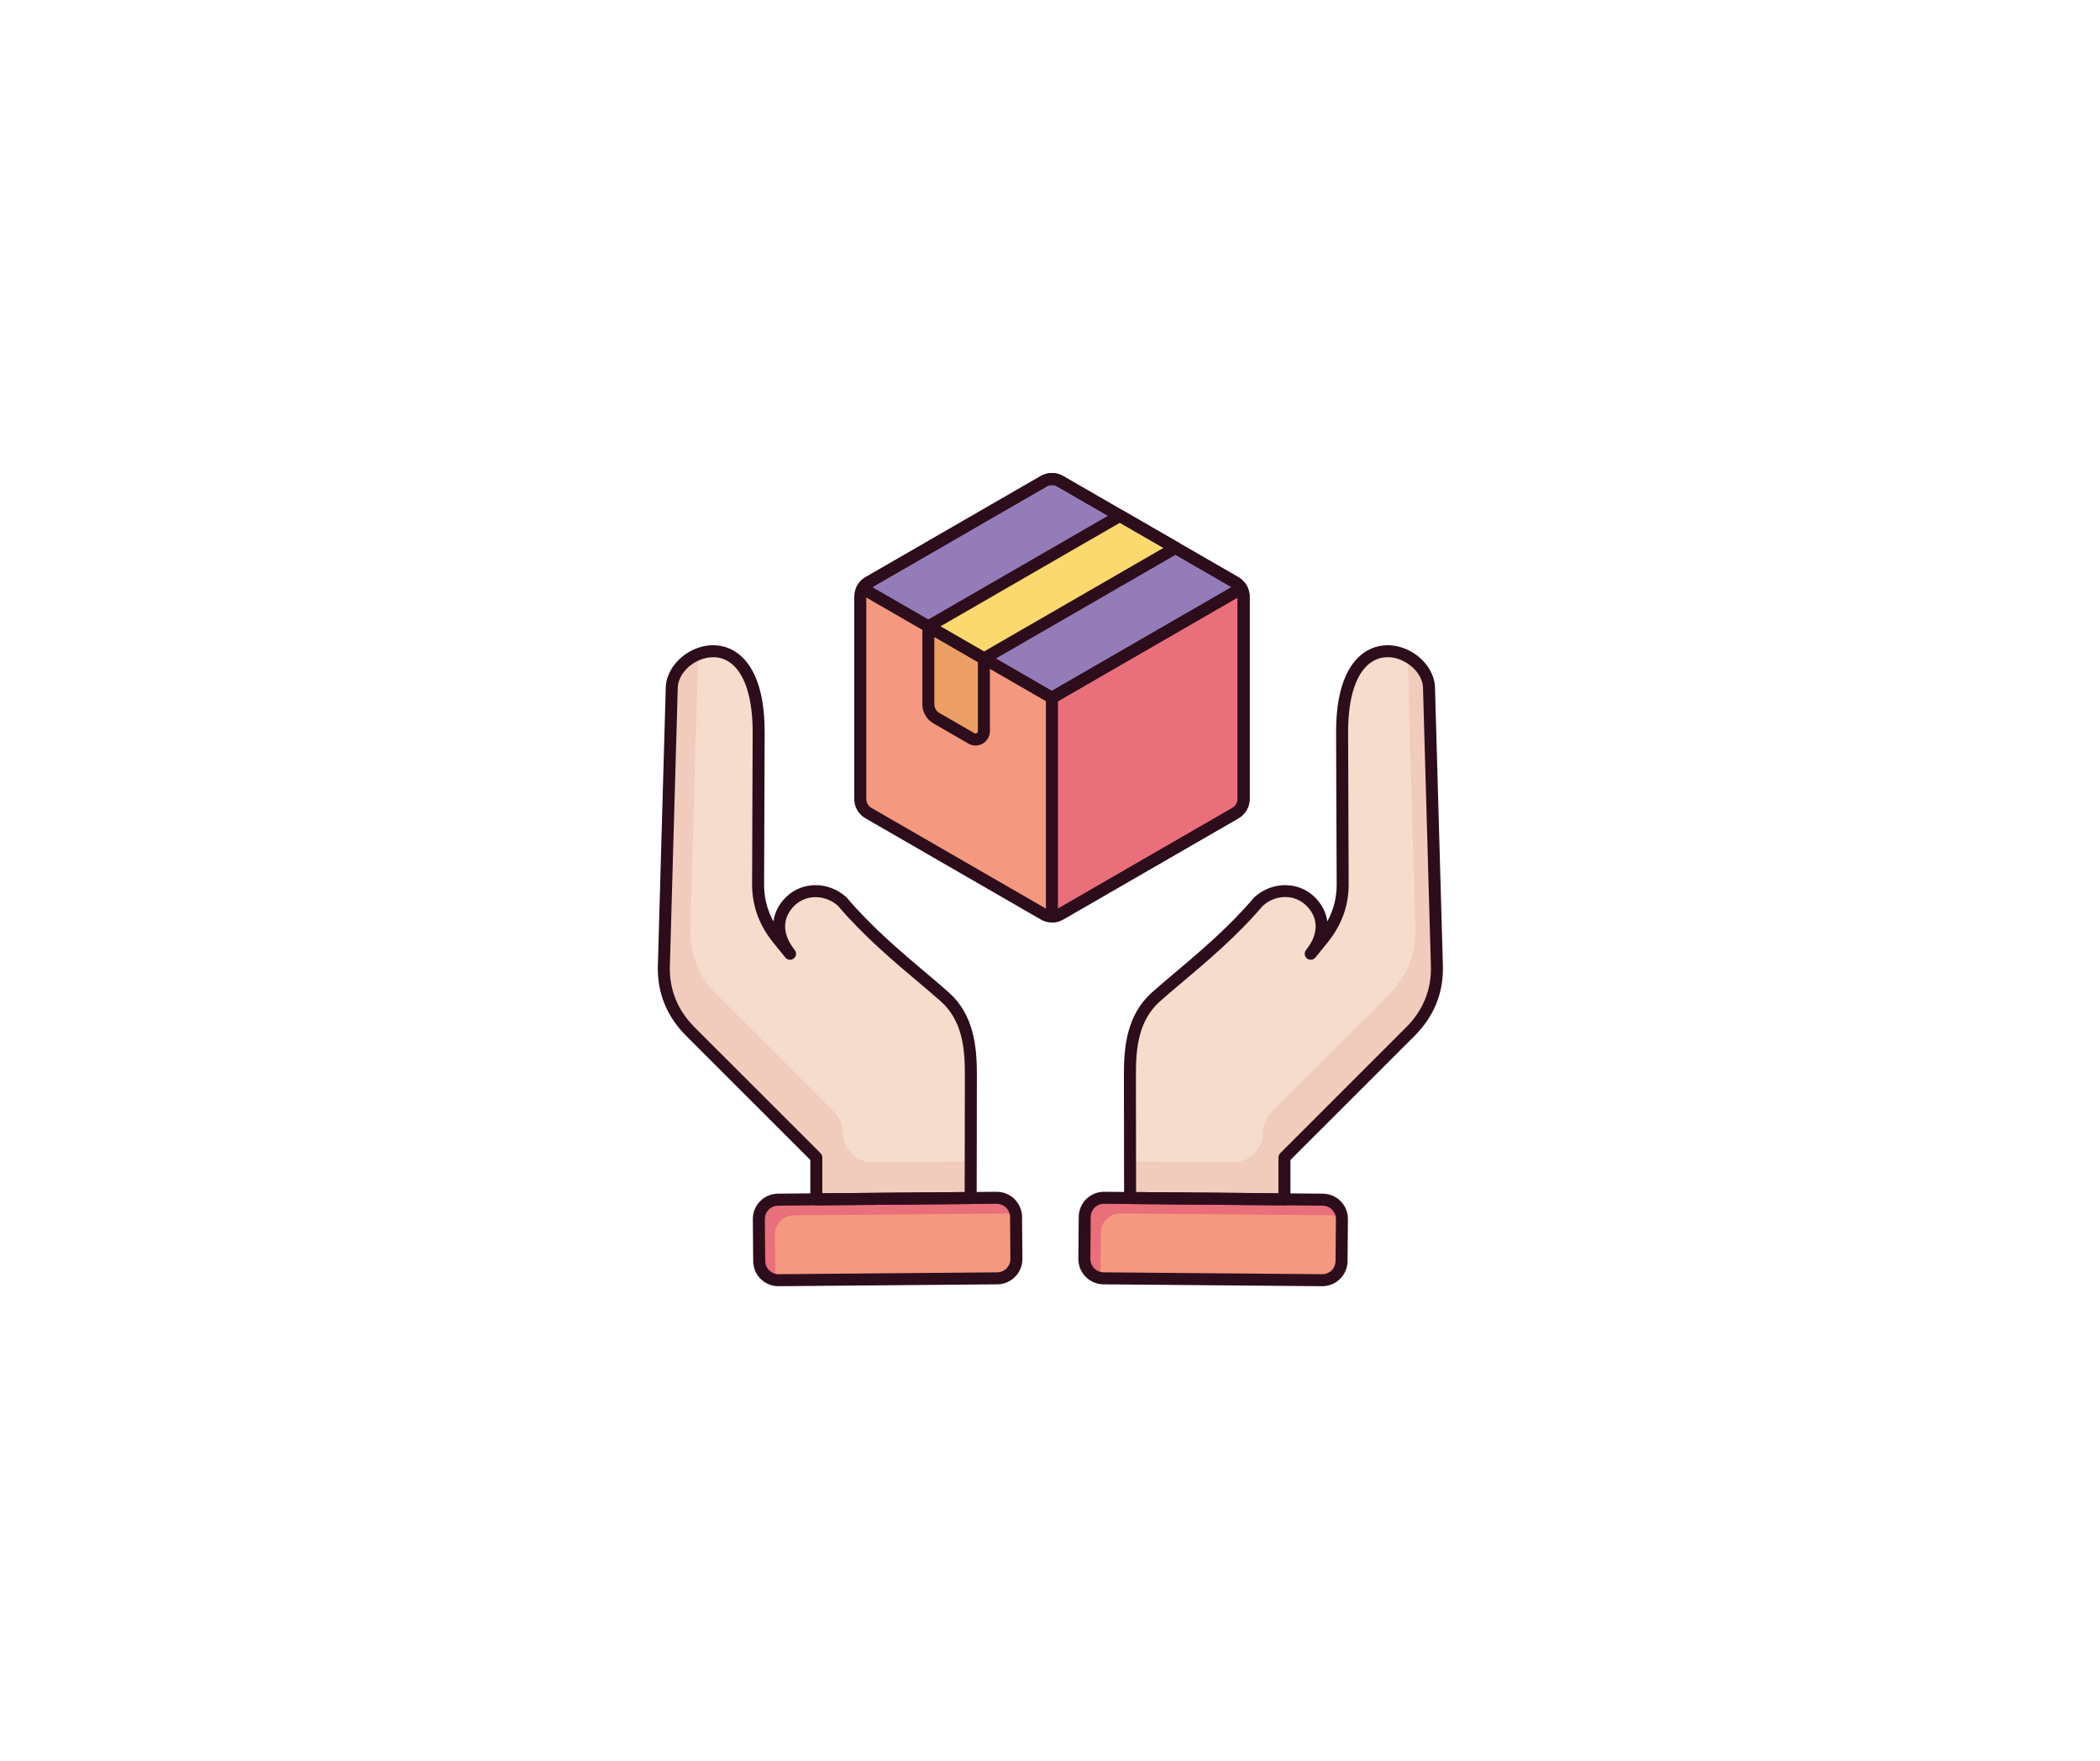 <svg version="1.0" preserveAspectRatio="xMidYMid meet" height="788" viewBox="0 0 705 591" zoomAndPan="magnify" width="940" xmlns:xlink="http://www.w3.org/1999/xlink" xmlns="http://www.w3.org/2000/svg"><defs><clipPath id="6ab7a9da27"><path clip-rule="nonzero" d="M 338 203.215 L 369 203.215 L 369 232 L 338 232 Z M 338 203.215"></path></clipPath><clipPath id="41fee98d92"><path clip-rule="nonzero" d="M 331 224 L 374.512 224 L 374.512 266 L 331 266 Z M 331 224"></path></clipPath><clipPath id="1c16d5e6ac"><path clip-rule="nonzero" d="M 331 242 L 374.512 242 L 374.512 266 L 331 266 Z M 331 242"></path></clipPath><clipPath id="62545c8f5d"><path clip-rule="nonzero" d="M 374.25 263.328 C 373.719 266.863 336.844 266.285 333.047 264.691 C 332.352 264.398 331.906 263.07 331.645 261.059 C 336.32 263.02 369.754 265.945 374.18 242.34 C 374.379 251.691 374.512 261.551 374.25 263.328 Z M 374.25 263.328"></path></clipPath><clipPath id="a369583b03"><path clip-rule="nonzero" d="M 286 158.418 L 420 158.418 L 420 310 L 286 310 Z M 286 158.418"></path></clipPath><clipPath id="186c423f87"><path clip-rule="nonzero" d="M 287 158.418 L 419 158.418 L 419 237 L 287 237 Z M 287 158.418"></path></clipPath><clipPath id="72c8026961"><path clip-rule="nonzero" d="M 377 216 L 484.773 216 L 484.773 405 L 377 405 Z M 377 216"></path></clipPath><clipPath id="daa3da3140"><path clip-rule="nonzero" d="M 362 400 L 453 400 L 453 431.707 L 362 431.707 Z M 362 400"></path></clipPath><clipPath id="cd382b687e"><path clip-rule="nonzero" d="M 220.473 216 L 328 216 L 328 405 L 220.473 405 Z M 220.473 216"></path></clipPath><clipPath id="3144cca4a1"><path clip-rule="nonzero" d="M 252 400 L 344 400 L 344 431.707 L 252 431.707 Z M 252 400"></path></clipPath></defs><path fill-rule="nonzero" fill-opacity="1" d="M 365.664 232.793 L 369.031 232.559 L 368.254 220.371 C 368.043 217.074 367.781 212.977 365.859 209.836 C 364.387 207.43 362.004 205.781 359.16 205.195 C 356.758 204.703 354.336 205 352.195 205.258 C 349.934 205.535 346.512 205.949 344.262 208.871 C 342.93 210.602 342.293 212.84 341.758 214.988 C 340.559 219.773 340.477 222.383 340.371 225.684 C 340.316 227.324 340.258 229.18 340.043 231.609 L 343.406 231.918 C 343.625 229.395 343.688 227.48 343.742 225.797 C 343.848 222.59 343.922 220.27 345.027 215.863 C 345.473 214.082 345.984 212.242 346.902 211.055 C 348.18 209.395 350.23 209.02 352.586 208.734 C 354.57 208.492 356.621 208.242 358.5 208.629 C 359.621 208.859 361.691 209.566 363.008 211.715 C 364.469 214.105 364.703 217.711 364.887 220.605 Z M 365.664 232.793" fill="#dbb397"></path><path fill-rule="nonzero" fill-opacity="1" d="M 333.574 224.359 C 335.367 223.391 338.281 222.48 354.023 223.199 C 363.859 223.645 372.262 223.18 373.723 224.359 L 363.543 237.375 L 347.746 237.375 Z M 333.574 224.359" fill="#dbb397"></path><g clip-path="url(#6ab7a9da27)"><path fill-rule="nonzero" fill-opacity="1" d="M 368.156 230.52 L 364.688 230.75 C 364.523 228.219 364.508 226.309 364.492 224.621 C 364.465 221.414 364.441 219.094 363.418 214.66 C 363 212.867 362.52 211.016 361.605 209.805 C 360.328 208.117 358.227 207.695 355.812 207.352 C 353.773 207.062 351.672 206.762 349.727 207.102 C 348.57 207.305 346.418 207.961 345.012 210.078 C 343.449 212.434 343.125 216.031 342.863 218.926 L 342.461 223.383 L 341.766 231.09 L 338.305 230.773 L 338.84 224.844 L 339.402 218.609 C 339.699 215.32 340.066 211.23 342.125 208.137 C 343.699 205.762 346.188 204.172 349.129 203.656 C 351.613 203.223 354.102 203.574 356.293 203.887 C 358.617 204.219 362.125 204.719 364.371 207.691 C 365.699 209.453 366.301 211.707 366.801 213.867 C 367.914 218.676 367.938 221.285 367.969 224.59 C 367.98 226.23 368 228.09 368.156 230.52 Z M 368.156 230.52" fill="#f6dac4"></path></g><g clip-path="url(#41fee98d92)"><path fill-rule="nonzero" fill-opacity="1" d="M 374.25 263.328 C 373.719 266.863 336.844 266.285 333.047 264.691 C 332.352 264.398 331.906 263.07 331.645 261.059 C 330.34 251.086 333.574 224.359 333.574 224.359 C 346.77 225.516 360.156 225.484 373.723 224.359 C 373.723 224.359 373.984 233.105 374.18 242.34 C 374.379 251.691 374.512 261.551 374.25 263.328 Z M 374.25 263.328" fill="#f6dac4"></path></g><g clip-path="url(#1c16d5e6ac)"><g clip-path="url(#62545c8f5d)"><path fill-rule="nonzero" fill-opacity="1" d="M 331.645 242.34 L 331.645 266.855 L 374.512 266.855 L 374.512 242.34 Z M 331.645 242.34" fill="#000000"></path></g></g><path fill-rule="nonzero" fill-opacity="1" d="M 362.195 237.832 C 361.941 239.539 361.641 240.668 361.109 242.004 C 359.664 242.105 358.055 241.961 356.363 241.691 L 357.562 240.664 C 356.609 239.078 355.555 237.668 354.324 236.559 C 353.172 237.008 351.707 238.988 350.25 240.934 C 348.934 240.234 347.762 239.336 346.789 238.164 C 346.789 238.164 348.664 234.875 351.453 233.457 C 352.367 232.996 353.383 232.73 354.461 232.852 C 358.91 233.352 361.113 238.344 361.113 238.344 Z M 362.195 237.832" fill="#469b47"></path><path fill-rule="nonzero" fill-opacity="1" d="M 362.195 237.832 C 361.941 239.539 361.641 240.668 361.109 242.004 C 359.664 242.105 358.055 241.961 356.363 241.691 L 357.562 240.664 C 356.609 239.078 355.555 237.668 354.324 236.559 C 354.324 236.559 352.793 234.57 351.453 233.457 C 352.367 232.996 353.383 232.73 354.461 232.852 C 358.91 233.352 361.109 238.344 361.109 238.344 Z M 362.195 237.832" fill="#91c862"></path><path fill-rule="nonzero" fill-opacity="1" d="M 342.914 241.762 C 344.57 241.324 345.715 241.156 347.148 241.121 C 347.809 242.418 348.316 243.961 348.734 245.633 L 347.324 244.93 C 346.254 246.438 345.383 247.969 344.855 249.547 C 345.723 250.434 348.109 251.012 350.461 251.59 C 350.344 253.082 349.984 254.523 349.301 255.883 C 349.301 255.883 345.559 255.449 343.164 253.426 C 342.379 252.766 341.738 251.93 341.422 250.887 C 340.121 246.57 343.805 242.566 343.805 242.566 Z M 342.914 241.762" fill="#469b47"></path><path fill-rule="nonzero" fill-opacity="1" d="M 342.914 241.762 C 344.57 241.324 345.715 241.156 347.148 241.121 C 347.809 242.418 348.316 243.961 348.734 245.633 L 347.324 244.93 C 346.254 246.438 345.383 247.969 344.855 249.547 C 344.855 249.547 343.652 251.75 343.164 253.426 C 342.379 252.766 341.738 251.93 341.422 250.887 C 340.121 246.57 343.805 242.566 343.805 242.566 Z M 342.914 241.762" fill="#91c862"></path><path fill-rule="nonzero" fill-opacity="1" d="M 356.078 257.48 C 354.75 256.391 353.941 255.555 353.07 254.41 C 353.723 253.109 354.664 251.789 355.762 250.465 L 356.027 252.023 C 357.867 252.008 359.609 251.816 361.184 251.316 C 361.387 250.09 360.445 247.809 359.531 245.555 C 360.801 244.773 362.164 244.215 363.66 243.973 C 363.66 243.973 365.512 247.277 365.297 250.414 C 365.23 251.441 364.934 252.453 364.281 253.324 C 361.582 256.922 356.199 256.281 356.199 256.281 Z M 356.078 257.48" fill="#469b47"></path><path fill-rule="nonzero" fill-opacity="1" d="M 356.078 257.48 C 354.75 256.391 353.941 255.555 353.07 254.41 C 353.723 253.109 354.664 251.789 355.762 250.465 L 356.027 252.023 C 357.867 252.008 359.609 251.816 361.184 251.316 C 361.184 251.316 363.664 251.004 365.297 250.414 C 365.227 251.441 364.934 252.453 364.281 253.324 C 361.582 256.922 356.195 256.281 356.195 256.281 Z M 356.078 257.48" fill="#91c862"></path><path fill-rule="nonzero" fill-opacity="1" d="M 340.688 252.629 C 340.648 252.629 340.609 252.609 340.582 252.578 C 338.879 250.457 338.871 247.527 340.57 244.539 C 340.605 244.473 340.691 244.449 340.754 244.488 C 340.82 244.523 340.844 244.609 340.805 244.672 C 339.168 247.562 339.16 250.379 340.793 252.406 C 340.84 252.465 340.832 252.551 340.773 252.598 C 340.75 252.617 340.719 252.629 340.688 252.629 Z M 340.688 252.629" fill="#91c862"></path><path fill-rule="nonzero" fill-opacity="1" d="M 360.652 257.215 C 360.582 257.215 360.523 257.16 360.516 257.09 C 360.508 257.016 360.562 256.949 360.641 256.941 C 362.426 256.762 364.133 255.809 365.207 254.395 C 365.254 254.332 365.34 254.324 365.398 254.367 C 365.457 254.414 365.469 254.5 365.426 254.559 C 364.305 256.035 362.527 257.027 360.668 257.215 C 360.66 257.215 360.656 257.215 360.652 257.215 Z M 360.652 257.215" fill="#91c862"></path><path fill-rule="nonzero" fill-opacity="1" d="M 360.652 234.566 C 360.609 234.566 360.566 234.547 360.539 234.508 C 359.375 232.863 357.578 231.691 355.613 231.293 C 355.539 231.277 355.492 231.203 355.508 231.129 C 355.52 231.055 355.594 231.008 355.668 231.023 C 357.699 231.438 359.555 232.648 360.762 234.352 C 360.805 234.41 360.793 234.496 360.73 234.543 C 360.707 234.559 360.68 234.566 360.652 234.566 Z M 360.652 234.566" fill="#91c862"></path><path fill-rule="evenodd" fill-opacity="1" d="M 417.523 200.203 L 417.523 267.977 C 417.531 268.473 417.473 268.957 417.348 269.438 C 417.223 269.914 417.035 270.367 416.789 270.797 C 416.539 271.227 416.242 271.613 415.887 271.961 C 415.535 272.309 415.145 272.602 414.711 272.844 L 355.988 306.73 C 355.566 306.984 355.113 307.176 354.637 307.309 C 354.16 307.441 353.672 307.504 353.18 307.504 C 352.684 307.504 352.199 307.441 351.723 307.309 C 351.242 307.176 350.793 306.984 350.367 306.73 L 291.648 272.844 C 291.215 272.602 290.824 272.309 290.473 271.961 C 290.117 271.613 289.816 271.227 289.57 270.797 C 289.324 270.371 289.137 269.918 289.012 269.438 C 288.887 268.957 288.828 268.473 288.836 267.977 L 288.836 200.203 C 288.828 199.707 288.887 199.223 289.012 198.742 C 289.137 198.262 289.324 197.809 289.57 197.383 C 289.816 196.953 290.117 196.566 290.469 196.219 C 290.824 195.871 291.215 195.574 291.648 195.336 L 350.367 161.449 C 350.793 161.195 351.242 161.004 351.723 160.871 C 352.199 160.742 352.684 160.676 353.18 160.676 C 353.672 160.676 354.16 160.742 354.637 160.871 C 355.113 161.004 355.566 161.195 355.988 161.449 L 414.711 195.336 C 415.145 195.578 415.535 195.871 415.887 196.219 C 416.242 196.566 416.539 196.953 416.789 197.383 C 417.035 197.809 417.223 198.266 417.348 198.742 C 417.473 199.223 417.531 199.707 417.523 200.203 Z M 417.523 200.203" fill="#f59880"></path><path fill-rule="evenodd" fill-opacity="1" d="M 416.785 197.383 L 353.18 234.09 L 289.57 197.383 C 290.078 196.512 290.773 195.832 291.648 195.336 L 350.367 161.449 C 350.793 161.195 351.242 161.004 351.723 160.871 C 352.199 160.742 352.684 160.676 353.18 160.676 C 353.672 160.676 354.16 160.742 354.637 160.871 C 355.113 161.004 355.566 161.195 355.988 161.449 L 414.711 195.336 C 415.586 195.832 416.277 196.512 416.785 197.383 Z M 416.785 197.383" fill="#937cb8"></path><path fill-rule="evenodd" fill-opacity="1" d="M 417.523 200.203 L 417.523 267.977 C 417.531 268.473 417.473 268.957 417.348 269.438 C 417.223 269.914 417.035 270.367 416.789 270.797 C 416.539 271.227 416.242 271.613 415.887 271.961 C 415.535 272.309 415.145 272.602 414.711 272.844 L 355.988 306.73 C 355.121 307.242 354.184 307.5 353.18 307.504 L 353.18 234.09 L 416.785 197.383 C 417.285 198.254 417.531 199.195 417.523 200.203 Z M 417.523 200.203" fill="#e96f7b"></path><path fill-rule="evenodd" fill-opacity="1" d="M 311.676 210.141 L 330.336 220.906 L 394.68 183.773 L 376.02 173.008 Z M 311.676 210.141" fill="#fbd96f"></path><path fill-rule="evenodd" fill-opacity="1" d="M 330.336 220.906 L 330.336 245.281 C 330.336 245.531 330.305 245.773 330.242 246.012 C 330.176 246.25 330.082 246.473 329.961 246.688 C 329.836 246.902 329.688 247.094 329.512 247.27 C 329.34 247.445 329.145 247.594 328.93 247.715 C 328.719 247.84 328.492 247.934 328.254 247.996 C 328.016 248.062 327.773 248.094 327.527 248.094 C 327.277 248.094 327.035 248.062 326.797 248 C 326.559 247.938 326.332 247.844 326.121 247.719 L 314.492 241.004 C 314.059 240.762 313.664 240.469 313.312 240.121 C 312.961 239.773 312.66 239.387 312.414 238.957 C 312.168 238.531 311.98 238.078 311.855 237.598 C 311.73 237.121 311.672 236.633 311.68 236.137 L 311.68 210.141 Z M 330.336 220.906" fill="#eb9e65"></path><path fill-rule="evenodd" fill-opacity="1" d="M 482.41 324.039 L 479.762 230.676 C 479.645 226.434 476.617 222.434 472.559 220.23 C 463.887 215.527 450.484 219.016 450.586 245.871 L 450.781 296.594 C 450.805 303.676 448.422 309.715 443.957 315.211 L 440.055 320.012 C 445.031 313.824 444.871 307.309 440.055 302.492 C 435.234 297.676 427.594 297.93 422.531 302.492 C 411.066 316.039 396.18 327.215 387.988 334.594 C 380.641 341.211 379.336 350.5 379.352 360.391 L 379.395 389.805 L 379.414 401.996 L 431.23 402.441 L 431.23 388.391 L 473.484 346.16 C 479.559 340.086 482.652 332.629 482.41 324.039 Z M 482.41 324.039" fill="#f1cbbc"></path><path fill-rule="evenodd" fill-opacity="1" d="M 475.156 311.789 L 472.559 220.234 C 463.887 215.527 450.484 219.016 450.586 245.871 L 450.781 296.594 C 450.805 303.676 448.422 309.719 443.957 315.215 L 440.055 320.012 C 445.031 313.824 444.871 307.309 440.055 302.492 C 435.234 297.676 427.594 297.934 422.531 302.492 C 411.066 316.039 396.18 327.215 387.988 334.594 C 380.641 341.211 379.336 350.504 379.352 360.391 L 379.395 389.809 L 414.008 390.105 C 414.66 390.109 415.309 390.051 415.949 389.93 C 416.59 389.809 417.211 389.625 417.816 389.379 C 418.418 389.133 418.992 388.828 419.539 388.473 C 420.082 388.113 420.586 387.703 421.051 387.242 C 421.512 386.785 421.926 386.285 422.289 385.742 C 422.656 385.203 422.961 384.629 423.215 384.027 C 423.465 383.426 423.652 382.805 423.781 382.168 C 423.91 381.527 423.973 380.883 423.973 380.23 C 423.973 378.918 424.223 377.66 424.727 376.449 C 425.227 375.238 425.941 374.172 426.867 373.246 L 466.227 333.906 C 472.305 327.832 475.395 320.375 475.156 311.789 Z M 475.156 311.789" fill="#f6dccd"></path><path fill-rule="evenodd" fill-opacity="1" d="M 450.527 409.059 L 450.402 423.188 C 450.398 423.613 450.352 424.031 450.266 424.445 C 450.18 424.859 450.051 425.262 449.887 425.648 C 449.719 426.039 449.52 426.41 449.281 426.758 C 449.039 427.109 448.77 427.43 448.469 427.727 C 448.168 428.023 447.84 428.289 447.484 428.523 C 447.133 428.754 446.758 428.949 446.367 429.109 C 445.973 429.27 445.57 429.387 445.152 429.469 C 444.738 429.547 444.316 429.586 443.895 429.586 L 370.465 428.957 C 370.145 428.953 369.828 428.926 369.516 428.875 C 369.137 428.816 368.766 428.723 368.402 428.594 C 368.043 428.469 367.691 428.312 367.359 428.121 C 367.023 427.934 366.711 427.719 366.414 427.473 C 366.117 427.23 365.848 426.961 365.598 426.672 C 365.352 426.379 365.129 426.066 364.938 425.734 C 364.746 425.402 364.582 425.059 364.453 424.695 C 364.32 424.336 364.223 423.969 364.156 423.59 C 364.09 423.215 364.059 422.832 364.062 422.449 L 364.184 408.32 C 364.188 407.895 364.234 407.477 364.32 407.062 C 364.406 406.648 364.535 406.246 364.699 405.855 C 364.867 405.469 365.07 405.098 365.309 404.75 C 365.547 404.398 365.816 404.074 366.117 403.777 C 366.422 403.48 366.75 403.219 367.102 402.984 C 367.457 402.754 367.828 402.555 368.223 402.398 C 368.613 402.238 369.02 402.117 369.434 402.039 C 369.852 401.957 370.27 401.922 370.695 401.922 L 379.414 401.996 L 431.23 402.445 L 444.125 402.555 C 444.551 402.559 444.969 402.602 445.383 402.688 C 445.801 402.773 446.203 402.902 446.59 403.066 C 446.98 403.23 447.352 403.434 447.703 403.672 C 448.055 403.91 448.375 404.18 448.676 404.484 C 448.973 404.785 449.234 405.113 449.469 405.469 C 449.703 405.82 449.898 406.195 450.055 406.586 C 450.215 406.98 450.336 407.383 450.414 407.801 C 450.492 408.219 450.531 408.637 450.527 409.059 Z M 450.527 409.059" fill="#e96f7b"></path><path fill-rule="evenodd" fill-opacity="1" d="M 317.316 334.594 C 309.129 327.215 294.238 316.039 282.777 302.492 C 277.715 297.934 270.07 297.676 265.254 302.492 C 260.434 307.309 260.273 313.824 265.254 320.012 L 261.352 315.215 C 256.883 309.719 254.5 303.676 254.527 296.594 L 254.719 245.871 C 254.816 220.652 243.004 216.035 234.383 219.469 C 229.527 221.398 225.676 225.883 225.543 230.676 L 222.895 324.043 C 222.652 332.629 225.746 340.086 231.828 346.16 L 274.078 388.391 L 274.078 402.445 L 325.895 401.996 L 325.914 389.82 L 325.957 360.391 C 325.973 350.5 324.664 341.211 317.316 334.594 Z M 317.316 334.594" fill="#f1cbbc"></path><path fill-rule="evenodd" fill-opacity="1" d="M 317.316 334.594 C 309.129 327.215 294.238 316.039 282.777 302.492 C 277.715 297.934 270.07 297.676 265.254 302.492 C 260.434 307.309 260.273 313.824 265.254 320.012 L 261.352 315.215 C 256.883 309.719 254.5 303.676 254.527 296.594 L 254.719 245.871 C 254.816 220.652 243.004 216.035 234.383 219.469 L 231.766 311.789 C 231.523 320.375 234.617 327.836 240.695 333.91 L 280.051 373.246 C 280.977 374.172 281.691 375.238 282.191 376.449 C 282.695 377.66 282.945 378.918 282.945 380.23 C 282.945 380.883 283.008 381.527 283.137 382.168 C 283.266 382.805 283.453 383.426 283.707 384.027 C 283.957 384.629 284.266 385.203 284.629 385.742 C 284.992 386.285 285.406 386.785 285.871 387.242 C 286.332 387.703 286.836 388.109 287.383 388.469 C 287.926 388.828 288.5 389.133 289.105 389.379 C 289.707 389.625 290.332 389.809 290.973 389.93 C 291.613 390.051 292.258 390.109 292.91 390.105 L 325.914 389.82 L 325.957 360.391 C 325.973 350.5 324.664 341.211 317.316 334.594 Z M 317.316 334.594" fill="#f6dccd"></path><path fill-rule="evenodd" fill-opacity="1" d="M 341.242 422.449 C 341.246 422.871 341.207 423.289 341.125 423.707 C 341.047 424.121 340.926 424.527 340.766 424.918 C 340.609 425.309 340.41 425.684 340.18 426.035 C 339.945 426.391 339.684 426.719 339.387 427.02 C 339.09 427.324 338.766 427.594 338.414 427.832 C 338.066 428.07 337.695 428.27 337.305 428.438 C 336.918 428.602 336.516 428.73 336.102 428.816 C 335.688 428.902 335.266 428.949 334.844 428.953 L 261.414 429.586 C 261.059 429.586 260.707 429.562 260.359 429.508 C 259.605 429.387 258.895 429.141 258.227 428.77 C 257.559 428.398 256.977 427.922 256.477 427.344 C 255.977 426.766 255.594 426.121 255.32 425.406 C 255.051 424.691 254.91 423.953 254.902 423.188 L 254.777 409.059 C 254.777 408.637 254.816 408.219 254.895 407.801 C 254.977 407.387 255.098 406.98 255.254 406.59 C 255.414 406.199 255.609 405.824 255.844 405.473 C 256.074 405.117 256.34 404.789 256.637 404.488 C 256.934 404.188 257.258 403.914 257.609 403.676 C 257.957 403.438 258.328 403.238 258.719 403.07 C 259.105 402.906 259.508 402.777 259.926 402.691 C 260.34 402.605 260.758 402.559 261.18 402.555 L 274.078 402.445 L 325.895 401.996 L 334.613 401.922 C 334.996 401.922 335.375 401.953 335.754 402.02 C 336.133 402.082 336.5 402.184 336.863 402.312 C 337.223 402.445 337.57 402.605 337.898 402.797 C 338.23 402.992 338.543 403.211 338.836 403.461 C 339.129 403.707 339.398 403.98 339.641 404.273 C 339.887 404.57 340.102 404.887 340.289 405.219 C 340.48 405.555 340.637 405.902 340.762 406.262 C 340.891 406.625 340.984 406.996 341.043 407.375 C 341.094 407.688 341.121 408 341.125 408.32 Z M 341.242 422.449" fill="#e96f7b"></path><path fill-rule="evenodd" fill-opacity="1" d="M 450.527 409.059 L 450.402 423.188 C 450.398 423.613 450.352 424.031 450.266 424.445 C 450.18 424.859 450.051 425.262 449.887 425.648 C 449.719 426.039 449.52 426.41 449.281 426.758 C 449.039 427.109 448.77 427.43 448.469 427.727 C 448.168 428.023 447.84 428.289 447.484 428.523 C 447.133 428.754 446.758 428.949 446.367 429.109 C 445.973 429.27 445.57 429.387 445.152 429.469 C 444.738 429.547 444.316 429.586 443.895 429.586 L 370.465 428.957 C 370.145 428.953 369.828 428.926 369.516 428.875 C 369.461 428.527 369.434 428.176 369.438 427.82 L 369.559 413.691 C 369.562 413.27 369.609 412.852 369.695 412.434 C 369.781 412.02 369.91 411.621 370.074 411.23 C 370.242 410.84 370.445 410.473 370.684 410.121 C 370.922 409.77 371.191 409.449 371.492 409.152 C 371.797 408.855 372.125 408.59 372.477 408.359 C 372.832 408.125 373.203 407.93 373.598 407.77 C 373.988 407.609 374.395 407.492 374.809 407.41 C 375.227 407.332 375.645 407.293 376.07 407.297 L 384.789 407.371 L 436.605 407.816 L 449.5 407.926 C 449.82 407.93 450.137 407.957 450.449 408.008 C 450.504 408.355 450.531 408.707 450.527 409.059 Z M 450.527 409.059" fill="#f59880"></path><path fill-rule="evenodd" fill-opacity="1" d="M 341.242 422.449 C 341.246 422.871 341.207 423.289 341.125 423.707 C 341.047 424.121 340.926 424.527 340.766 424.918 C 340.609 425.309 340.41 425.684 340.18 426.035 C 339.945 426.391 339.684 426.719 339.387 427.02 C 339.09 427.324 338.766 427.594 338.414 427.832 C 338.066 428.07 337.695 428.27 337.305 428.438 C 336.918 428.602 336.516 428.73 336.102 428.816 C 335.688 428.902 335.266 428.949 334.844 428.953 L 261.414 429.586 C 261.059 429.586 260.707 429.562 260.359 429.508 C 260.309 429.195 260.281 428.879 260.277 428.562 L 260.156 414.434 C 260.152 414.012 260.191 413.59 260.27 413.176 C 260.352 412.758 260.473 412.355 260.629 411.961 C 260.789 411.57 260.984 411.199 261.219 410.844 C 261.449 410.488 261.715 410.164 262.012 409.859 C 262.309 409.559 262.633 409.289 262.984 409.051 C 263.332 408.812 263.703 408.609 264.094 408.445 C 264.484 408.277 264.883 408.152 265.301 408.062 C 265.715 407.977 266.133 407.93 266.555 407.926 L 279.453 407.816 L 331.27 407.371 L 339.988 407.297 C 340.344 407.293 340.695 407.32 341.043 407.375 C 341.094 407.688 341.121 408 341.125 408.32 Z M 341.242 422.449" fill="#f59880"></path><g clip-path="url(#a369583b03)"><path fill-rule="nonzero" fill-opacity="1" d="M 353.152 309.637 C 351.785 309.633 350.512 309.281 349.332 308.586 L 290.613 274.699 C 290.027 274.371 289.496 273.973 289.016 273.5 C 288.539 273.027 288.129 272.5 287.793 271.922 C 287.457 271.34 287.203 270.723 287.035 270.074 C 286.863 269.422 286.785 268.762 286.793 268.09 L 286.793 200.312 C 286.785 199.641 286.863 198.98 287.035 198.328 C 287.203 197.68 287.457 197.062 287.793 196.48 C 288.129 195.898 288.535 195.375 289.016 194.902 C 289.496 194.43 290.027 194.031 290.613 193.703 L 349.332 159.816 C 349.91 159.469 350.523 159.211 351.172 159.031 C 351.82 158.852 352.48 158.762 353.152 158.762 C 353.824 158.762 354.484 158.852 355.133 159.031 C 355.781 159.211 356.395 159.469 356.973 159.816 L 415.695 193.699 C 416.281 194.027 416.812 194.43 417.293 194.902 C 417.77 195.375 418.176 195.898 418.512 196.48 C 418.848 197.062 419.102 197.68 419.273 198.332 C 419.441 198.98 419.523 199.641 419.512 200.312 L 419.512 268.09 C 419.523 268.762 419.441 269.422 419.273 270.07 C 419.102 270.719 418.848 271.336 418.512 271.918 C 418.176 272.5 417.77 273.027 417.293 273.496 C 416.812 273.969 416.281 274.367 415.695 274.695 L 356.973 308.586 C 355.793 309.281 354.52 309.629 353.152 309.637 Z M 353.152 162.801 C 352.508 162.805 351.906 162.973 351.352 163.305 L 292.629 197.191 C 292.062 197.504 291.617 197.938 291.293 198.5 C 290.965 199.062 290.812 199.664 290.824 200.312 L 290.824 268.09 C 290.812 268.734 290.965 269.34 291.289 269.902 C 291.613 270.461 292.062 270.898 292.629 271.207 L 351.348 305.098 C 351.902 305.434 352.504 305.602 353.152 305.602 C 353.801 305.602 354.402 305.434 354.957 305.098 L 413.68 271.207 C 414.246 270.895 414.691 270.461 415.016 269.898 C 415.34 269.34 415.496 268.734 415.48 268.086 L 415.48 200.312 C 415.496 199.664 415.34 199.062 415.016 198.5 C 414.691 197.938 414.246 197.5 413.676 197.188 L 354.957 163.305 C 354.402 162.973 353.801 162.805 353.152 162.801 Z M 353.152 162.801" fill="#2d0d1b"></path></g><g clip-path="url(#186c423f87)"><path fill-rule="nonzero" fill-opacity="1" d="M 353.152 236.215 C 352.793 236.215 352.457 236.125 352.145 235.945 L 288.535 199.238 C 288.305 199.105 288.109 198.93 287.945 198.719 C 287.781 198.508 287.668 198.27 287.598 198.012 C 287.527 197.754 287.512 197.492 287.547 197.227 C 287.582 196.961 287.668 196.715 287.801 196.484 C 288.488 195.305 289.426 194.375 290.613 193.703 L 349.332 159.816 C 349.91 159.469 350.523 159.211 351.172 159.031 C 351.82 158.852 352.48 158.766 353.152 158.766 C 353.824 158.766 354.484 158.852 355.133 159.031 C 355.781 159.211 356.395 159.469 356.973 159.816 L 415.695 193.699 C 416.879 194.379 417.816 195.309 418.508 196.488 C 418.641 196.719 418.727 196.965 418.762 197.23 C 418.793 197.496 418.777 197.758 418.707 198.016 C 418.637 198.273 418.523 198.508 418.359 198.719 C 418.199 198.93 418 199.105 417.77 199.238 L 354.16 235.945 C 353.848 236.125 353.512 236.215 353.152 236.215 Z M 292.84 197.07 L 353.152 231.871 L 413.465 197.066 L 354.957 163.305 C 354.402 162.969 353.801 162.801 353.152 162.801 C 352.504 162.801 351.902 162.969 351.348 163.305 Z M 292.84 197.07" fill="#2d0d1b"></path></g><path fill-rule="nonzero" fill-opacity="1" d="M 353.152 309.629 C 352.887 309.629 352.629 309.578 352.383 309.477 C 352.133 309.371 351.918 309.227 351.727 309.039 C 351.539 308.848 351.395 308.633 351.289 308.383 C 351.188 308.137 351.137 307.879 351.137 307.613 L 351.137 234.199 C 351.137 233.84 351.227 233.504 351.406 233.191 C 351.586 232.879 351.832 232.633 352.145 232.453 L 415.754 195.746 C 415.984 195.613 416.234 195.527 416.5 195.492 C 416.766 195.457 417.027 195.477 417.285 195.547 C 417.543 195.613 417.777 195.73 417.988 195.895 C 418.203 196.055 418.375 196.254 418.508 196.484 C 419.184 197.672 419.52 198.945 419.512 200.312 L 419.512 268.09 C 419.523 268.762 419.441 269.422 419.273 270.07 C 419.102 270.719 418.848 271.336 418.512 271.918 C 418.176 272.5 417.77 273.027 417.293 273.496 C 416.812 273.969 416.281 274.367 415.695 274.695 L 356.973 308.586 C 355.793 309.273 354.52 309.621 353.152 309.629 Z M 355.168 235.363 L 355.168 304.977 L 413.68 271.207 C 414.246 270.898 414.691 270.461 415.016 269.898 C 415.34 269.34 415.496 268.734 415.48 268.09 L 415.48 200.559 Z M 355.168 235.363" fill="#2d0d1b"></path><path fill-rule="nonzero" fill-opacity="1" d="M 330.312 223.031 C 329.953 223.031 329.617 222.945 329.305 222.766 L 310.645 211.996 C 310.492 211.906 310.352 211.801 310.227 211.676 C 310.102 211.551 309.996 211.41 309.906 211.258 C 309.816 211.105 309.75 210.941 309.707 210.77 C 309.66 210.602 309.637 210.426 309.637 210.25 C 309.637 210.074 309.66 209.898 309.707 209.727 C 309.75 209.559 309.816 209.395 309.906 209.242 C 309.996 209.09 310.102 208.949 310.227 208.824 C 310.352 208.699 310.492 208.594 310.645 208.504 L 374.984 171.371 C 375.297 171.191 375.633 171.102 375.992 171.102 C 376.355 171.102 376.691 171.191 377 171.371 L 395.66 182.141 C 395.973 182.32 396.219 182.566 396.398 182.879 C 396.578 183.191 396.668 183.527 396.668 183.887 C 396.668 184.246 396.578 184.582 396.398 184.895 C 396.219 185.203 395.973 185.449 395.66 185.629 L 331.32 222.762 C 331.008 222.941 330.672 223.031 330.312 223.031 Z M 315.684 210.25 L 330.312 218.691 L 390.621 183.887 L 375.992 175.445 Z M 315.684 210.25" fill="#2d0d1b"></path><path fill-rule="nonzero" fill-opacity="1" d="M 327.504 250.23 C 326.641 250.227 325.836 250.008 325.09 249.578 L 313.457 242.859 C 312.871 242.531 312.336 242.133 311.859 241.66 C 311.379 241.188 310.973 240.66 310.637 240.078 C 310.301 239.5 310.047 238.883 309.879 238.234 C 309.707 237.582 309.629 236.922 309.637 236.25 L 309.637 210.25 C 309.637 209.891 309.727 209.555 309.906 209.242 C 310.086 208.934 310.332 208.688 310.645 208.504 C 310.957 208.324 311.293 208.234 311.652 208.234 C 312.012 208.234 312.348 208.324 312.66 208.504 L 331.32 219.273 C 331.633 219.453 331.875 219.699 332.059 220.012 C 332.238 220.324 332.328 220.66 332.328 221.02 L 332.328 245.395 C 332.324 245.711 332.293 246.023 332.23 246.336 C 332.168 246.645 332.078 246.949 331.957 247.242 C 331.836 247.531 331.688 247.812 331.512 248.074 C 331.336 248.336 331.133 248.582 330.91 248.805 C 330.688 249.031 330.445 249.23 330.18 249.406 C 329.918 249.582 329.641 249.734 329.348 249.855 C 329.055 249.977 328.754 250.07 328.441 250.133 C 328.133 250.195 327.82 250.23 327.504 250.23 Z M 313.668 213.738 L 313.668 236.25 C 313.656 236.898 313.809 237.5 314.133 238.062 C 314.457 238.621 314.902 239.059 315.473 239.367 L 327.102 246.086 C 327.227 246.156 327.359 246.191 327.5 246.188 C 327.641 246.188 327.773 246.152 327.898 246.082 C 328.02 246.012 328.117 245.914 328.188 245.789 C 328.258 245.668 328.297 245.535 328.297 245.395 L 328.297 222.18 Z M 313.668 213.738" fill="#2d0d1b"></path><g clip-path="url(#72c8026961)"><path fill-rule="nonzero" fill-opacity="1" d="M 431.203 404.57 L 431.188 404.57 L 379.371 404.121 C 379.105 404.121 378.848 404.066 378.605 403.965 C 378.359 403.863 378.145 403.715 377.957 403.527 C 377.77 403.34 377.625 403.121 377.523 402.875 C 377.422 402.633 377.371 402.375 377.371 402.109 L 377.309 360.504 C 377.293 351.164 378.387 340.617 386.613 333.207 C 388.766 331.27 391.418 329.035 394.223 326.672 C 402.406 319.777 412.59 311.199 420.965 301.301 C 421.023 301.234 421.086 301.168 421.152 301.105 C 427.121 295.734 436.035 295.766 441.453 301.18 C 443.84 303.566 445.219 306.34 445.594 309.27 C 447.734 305.355 448.781 301.172 448.738 296.711 L 448.543 245.988 C 448.477 228.359 454.062 221.316 458.762 218.508 C 463.117 215.906 468.625 215.93 473.492 218.57 C 478.375 221.219 481.617 225.992 481.75 230.727 L 484.398 324.094 C 484.656 333.184 481.453 341.125 474.883 347.695 L 433.219 389.332 L 433.219 402.551 C 433.219 402.816 433.168 403.074 433.066 403.32 C 432.965 403.566 432.816 403.785 432.629 403.977 C 432.441 404.164 432.223 404.309 431.977 404.41 C 431.727 404.516 431.473 404.566 431.203 404.566 Z M 381.398 400.109 L 429.188 400.52 L 429.188 388.5 C 429.188 387.945 429.387 387.469 429.781 387.078 L 472.031 344.848 C 477.789 339.094 480.594 332.148 480.371 324.207 L 477.723 230.844 C 477.629 227.516 475.215 224.09 471.57 222.113 C 467.914 220.129 464 220.074 460.832 221.969 C 455.461 225.176 452.531 233.699 452.578 245.973 L 452.77 296.695 C 452.797 304.031 450.418 310.539 445.496 316.594 L 441.598 321.391 C 441.43 321.598 441.227 321.766 440.992 321.895 C 440.758 322.02 440.508 322.098 440.242 322.125 C 439.977 322.152 439.715 322.129 439.461 322.055 C 439.203 321.977 438.973 321.855 438.766 321.688 C 438.559 321.52 438.391 321.32 438.262 321.086 C 438.133 320.852 438.055 320.602 438.027 320.336 C 438 320.07 438.023 319.812 438.098 319.555 C 438.172 319.301 438.293 319.066 438.461 318.859 C 442.703 313.582 442.754 308.176 438.605 304.027 C 434.668 300.094 428.391 300.098 423.953 304.012 C 415.375 314.125 405.09 322.785 396.82 329.754 C 393.922 332.195 391.414 334.305 389.312 336.199 C 382.285 342.535 381.328 351.621 381.344 360.496 Z M 381.398 400.109" fill="#2d0d1b"></path></g><g clip-path="url(#daa3da3140)"><path fill-rule="nonzero" fill-opacity="1" d="M 443.93 431.711 L 443.852 431.711 L 370.418 431.082 C 369.996 431.078 369.578 431.043 369.16 430.973 C 368.664 430.891 368.18 430.77 367.707 430.602 C 367.23 430.434 366.777 430.227 366.34 429.98 C 365.902 429.73 365.492 429.449 365.105 429.129 C 364.719 428.809 364.363 428.457 364.035 428.074 C 363.711 427.688 363.422 427.281 363.172 426.848 C 362.918 426.41 362.707 425.961 362.535 425.488 C 362.363 425.016 362.234 424.531 362.148 424.039 C 362.059 423.543 362.02 423.047 362.02 422.543 L 362.141 408.414 C 362.148 407.855 362.207 407.309 362.32 406.762 C 362.434 406.219 362.602 405.691 362.82 405.18 C 363.035 404.668 363.301 404.184 363.617 403.727 C 363.93 403.266 364.285 402.84 364.68 402.453 C 365.078 402.062 365.508 401.715 365.973 401.41 C 366.438 401.105 366.926 400.848 367.441 400.641 C 367.957 400.43 368.488 400.273 369.035 400.168 C 369.582 400.066 370.133 400.016 370.688 400.02 L 444.117 400.648 C 444.676 400.656 445.223 400.715 445.77 400.828 C 446.312 400.941 446.84 401.105 447.352 401.324 C 447.863 401.539 448.352 401.805 448.812 402.117 C 449.27 402.43 449.695 402.785 450.086 403.18 C 450.477 403.578 450.824 404.008 451.129 404.473 C 451.434 404.938 451.691 405.426 451.898 405.941 C 452.109 406.457 452.266 406.988 452.367 407.531 C 452.473 408.078 452.523 408.629 452.52 409.188 L 452.395 423.316 C 452.387 423.867 452.328 424.414 452.215 424.957 C 452.102 425.496 451.938 426.02 451.723 426.531 C 451.508 427.039 451.246 427.523 450.938 427.98 C 450.625 428.438 450.277 428.859 449.883 429.25 C 449.492 429.637 449.066 429.984 448.605 430.293 C 448.145 430.598 447.66 430.855 447.148 431.066 C 446.637 431.277 446.113 431.438 445.57 431.547 C 445.027 431.652 444.48 431.707 443.93 431.711 Z M 370.609 404.047 C 370.32 404.047 370.035 404.078 369.75 404.137 C 369.465 404.191 369.191 404.277 368.922 404.387 C 368.656 404.496 368.402 404.633 368.16 404.793 C 367.918 404.953 367.695 405.137 367.492 405.34 C 367.285 405.543 367.102 405.766 366.938 406.004 C 366.777 406.246 366.641 406.496 366.527 406.766 C 366.414 407.031 366.328 407.305 366.266 407.59 C 366.207 407.871 366.176 408.156 366.172 408.445 L 366.051 422.578 C 366.051 423.109 366.141 423.625 366.324 424.121 C 366.504 424.621 366.77 425.074 367.113 425.477 C 367.457 425.883 367.859 426.215 368.32 426.477 C 368.785 426.738 369.277 426.91 369.801 426.996 C 370.02 427.031 370.234 427.051 370.453 427.051 L 443.887 427.68 L 443.926 427.68 C 444.215 427.68 444.504 427.648 444.785 427.594 C 445.07 427.535 445.344 427.449 445.613 427.34 C 445.879 427.23 446.133 427.094 446.375 426.934 C 446.613 426.773 446.84 426.59 447.043 426.387 C 447.25 426.184 447.434 425.961 447.594 425.723 C 447.758 425.48 447.895 425.23 448.008 424.965 C 448.121 424.695 448.207 424.422 448.266 424.141 C 448.324 423.855 448.355 423.57 448.359 423.281 L 448.484 409.156 C 448.488 408.914 448.469 408.672 448.43 408.434 C 448.344 407.914 448.176 407.426 447.918 406.969 C 447.66 406.512 447.332 406.113 446.938 405.77 C 446.539 405.426 446.094 405.16 445.605 404.973 C 445.113 404.785 444.605 404.688 444.082 404.68 L 370.648 404.047 Z M 450.504 409.172 Z M 450.504 409.172" fill="#2d0d1b"></path></g><g clip-path="url(#cd382b687e)"><path fill-rule="nonzero" fill-opacity="1" d="M 274.051 404.57 C 273.785 404.57 273.527 404.516 273.281 404.414 C 273.031 404.312 272.812 404.168 272.625 403.977 C 272.438 403.789 272.289 403.57 272.188 403.324 C 272.086 403.078 272.035 402.82 272.035 402.555 L 272.035 389.336 L 230.375 347.699 C 223.805 341.129 220.602 333.188 220.855 324.098 L 223.504 230.73 C 223.652 225.371 227.812 220.016 233.613 217.707 C 238.324 215.832 243.277 216.289 247.203 218.965 C 251.578 221.941 256.777 229.047 256.711 245.992 L 256.516 296.715 C 256.473 301.172 257.52 305.359 259.66 309.27 C 260.035 306.34 261.418 303.566 263.805 301.18 C 269.223 295.766 278.137 295.734 284.102 301.109 C 284.168 301.168 284.23 301.234 284.289 301.305 C 292.668 311.203 302.852 319.781 311.031 326.672 C 313.84 329.035 316.488 331.27 318.641 333.207 C 326.867 340.621 327.961 351.164 327.949 360.504 L 327.883 402.113 C 327.883 402.379 327.832 402.633 327.73 402.879 C 327.629 403.125 327.484 403.34 327.297 403.527 C 327.109 403.719 326.895 403.863 326.652 403.965 C 326.406 404.07 326.152 404.121 325.887 404.125 L 274.066 404.57 Z M 239.43 220.59 C 237.934 220.602 236.488 220.891 235.102 221.449 C 230.75 223.18 227.637 227.043 227.531 230.84 L 224.883 324.207 C 224.66 332.148 227.465 339.094 233.227 344.848 L 275.477 387.074 C 275.867 387.469 276.066 387.945 276.066 388.5 L 276.066 400.52 L 323.855 400.109 L 323.918 360.496 C 323.93 351.621 322.973 342.531 315.941 336.199 C 313.84 334.305 311.336 332.195 308.434 329.75 C 300.164 322.785 289.879 314.121 281.301 304.012 C 276.934 300.16 270.523 300.156 266.652 304.027 C 262.5 308.176 262.555 313.582 266.797 318.855 C 266.965 319.066 267.086 319.297 267.164 319.555 C 267.238 319.809 267.262 320.07 267.234 320.336 C 267.207 320.602 267.129 320.852 267 321.086 C 266.871 321.32 266.703 321.523 266.496 321.691 C 266.289 321.859 266.059 321.98 265.801 322.055 C 265.543 322.133 265.285 322.156 265.016 322.129 C 264.75 322.098 264.5 322.02 264.266 321.895 C 264.031 321.766 263.832 321.598 263.664 321.391 L 259.762 316.594 C 254.836 310.535 252.457 304.027 252.484 296.695 L 252.68 245.973 C 252.723 234.133 249.973 225.723 244.934 222.293 C 243.277 221.148 241.441 220.582 239.43 220.59 Z M 239.43 220.59" fill="#2d0d1b"></path></g><g clip-path="url(#3144cca4a1)"><path fill-rule="nonzero" fill-opacity="1" d="M 261.34 431.711 C 260.902 431.707 260.469 431.676 260.039 431.613 C 259.543 431.535 259.062 431.418 258.59 431.258 C 258.117 431.098 257.664 430.898 257.227 430.656 C 256.789 430.414 256.379 430.137 255.988 429.824 C 255.602 429.508 255.246 429.164 254.918 428.785 C 254.594 428.41 254.301 428.004 254.047 427.578 C 253.793 427.148 253.578 426.699 253.402 426.234 C 253.227 425.766 253.094 425.289 253.004 424.797 C 252.91 424.309 252.863 423.812 252.859 423.316 L 252.738 409.188 C 252.734 408.633 252.785 408.082 252.887 407.535 C 252.992 406.988 253.148 406.457 253.359 405.941 C 253.566 405.43 253.824 404.938 254.129 404.473 C 254.434 404.008 254.781 403.578 255.172 403.184 C 255.562 402.785 255.984 402.43 256.445 402.117 C 256.906 401.805 257.391 401.539 257.902 401.324 C 258.414 401.105 258.941 400.941 259.488 400.828 C 260.031 400.715 260.582 400.652 261.137 400.648 L 334.57 400.02 L 334.645 400.02 C 335.145 400.02 335.641 400.066 336.133 400.156 C 336.625 400.246 337.105 400.379 337.574 400.555 C 338.043 400.727 338.492 400.941 338.922 401.195 C 339.352 401.449 339.758 401.738 340.137 402.062 C 340.516 402.387 340.867 402.742 341.184 403.129 C 341.5 403.516 341.781 403.926 342.027 404.363 C 342.27 404.797 342.477 405.25 342.641 405.723 C 342.805 406.195 342.93 406.676 343.008 407.168 C 343.078 407.582 343.113 407.996 343.113 408.414 L 343.234 422.543 C 343.234 423.098 343.184 423.648 343.082 424.195 C 342.977 424.738 342.82 425.27 342.609 425.785 C 342.402 426.301 342.145 426.789 341.84 427.254 C 341.535 427.719 341.188 428.148 340.797 428.543 C 340.406 428.941 339.984 429.297 339.523 429.609 C 339.066 429.922 338.578 430.188 338.066 430.402 C 337.559 430.621 337.027 430.785 336.484 430.902 C 335.941 431.016 335.391 431.074 334.836 431.082 L 261.402 431.711 Z M 334.645 404.047 L 334.605 404.047 L 261.172 404.68 C 260.883 404.684 260.594 404.715 260.309 404.773 C 260.023 404.836 259.746 404.922 259.48 405.035 C 259.211 405.148 258.957 405.289 258.715 405.453 C 258.477 405.617 258.254 405.801 258.051 406.012 C 257.844 406.219 257.664 406.441 257.504 406.688 C 257.344 406.93 257.207 407.184 257.098 407.453 C 256.988 407.727 256.906 408.004 256.852 408.289 C 256.797 408.574 256.77 408.863 256.77 409.152 L 256.895 423.281 C 256.902 423.805 257 424.312 257.188 424.805 C 257.375 425.293 257.637 425.738 257.98 426.133 C 258.324 426.531 258.723 426.859 259.184 427.117 C 259.641 427.371 260.129 427.543 260.645 427.629 C 260.887 427.664 261.129 427.68 261.371 427.68 L 334.801 427.051 C 335.094 427.047 335.379 427.016 335.664 426.957 C 335.949 426.895 336.227 426.809 336.492 426.695 C 336.762 426.578 337.016 426.441 337.254 426.277 C 337.496 426.113 337.719 425.926 337.922 425.719 C 338.125 425.512 338.309 425.285 338.469 425.043 C 338.629 424.801 338.762 424.543 338.875 424.273 C 338.984 424.004 339.066 423.727 339.121 423.441 C 339.176 423.156 339.203 422.867 339.203 422.578 L 339.203 422.574 L 339.086 408.445 C 339.082 408.234 339.066 408.02 339.031 407.812 C 338.945 407.289 338.777 406.797 338.52 406.336 C 338.262 405.875 337.93 405.469 337.527 405.125 C 337.129 404.781 336.68 404.516 336.184 404.332 C 335.688 404.145 335.176 404.051 334.645 404.047 Z M 334.645 404.047" fill="#2d0d1b"></path></g></svg>